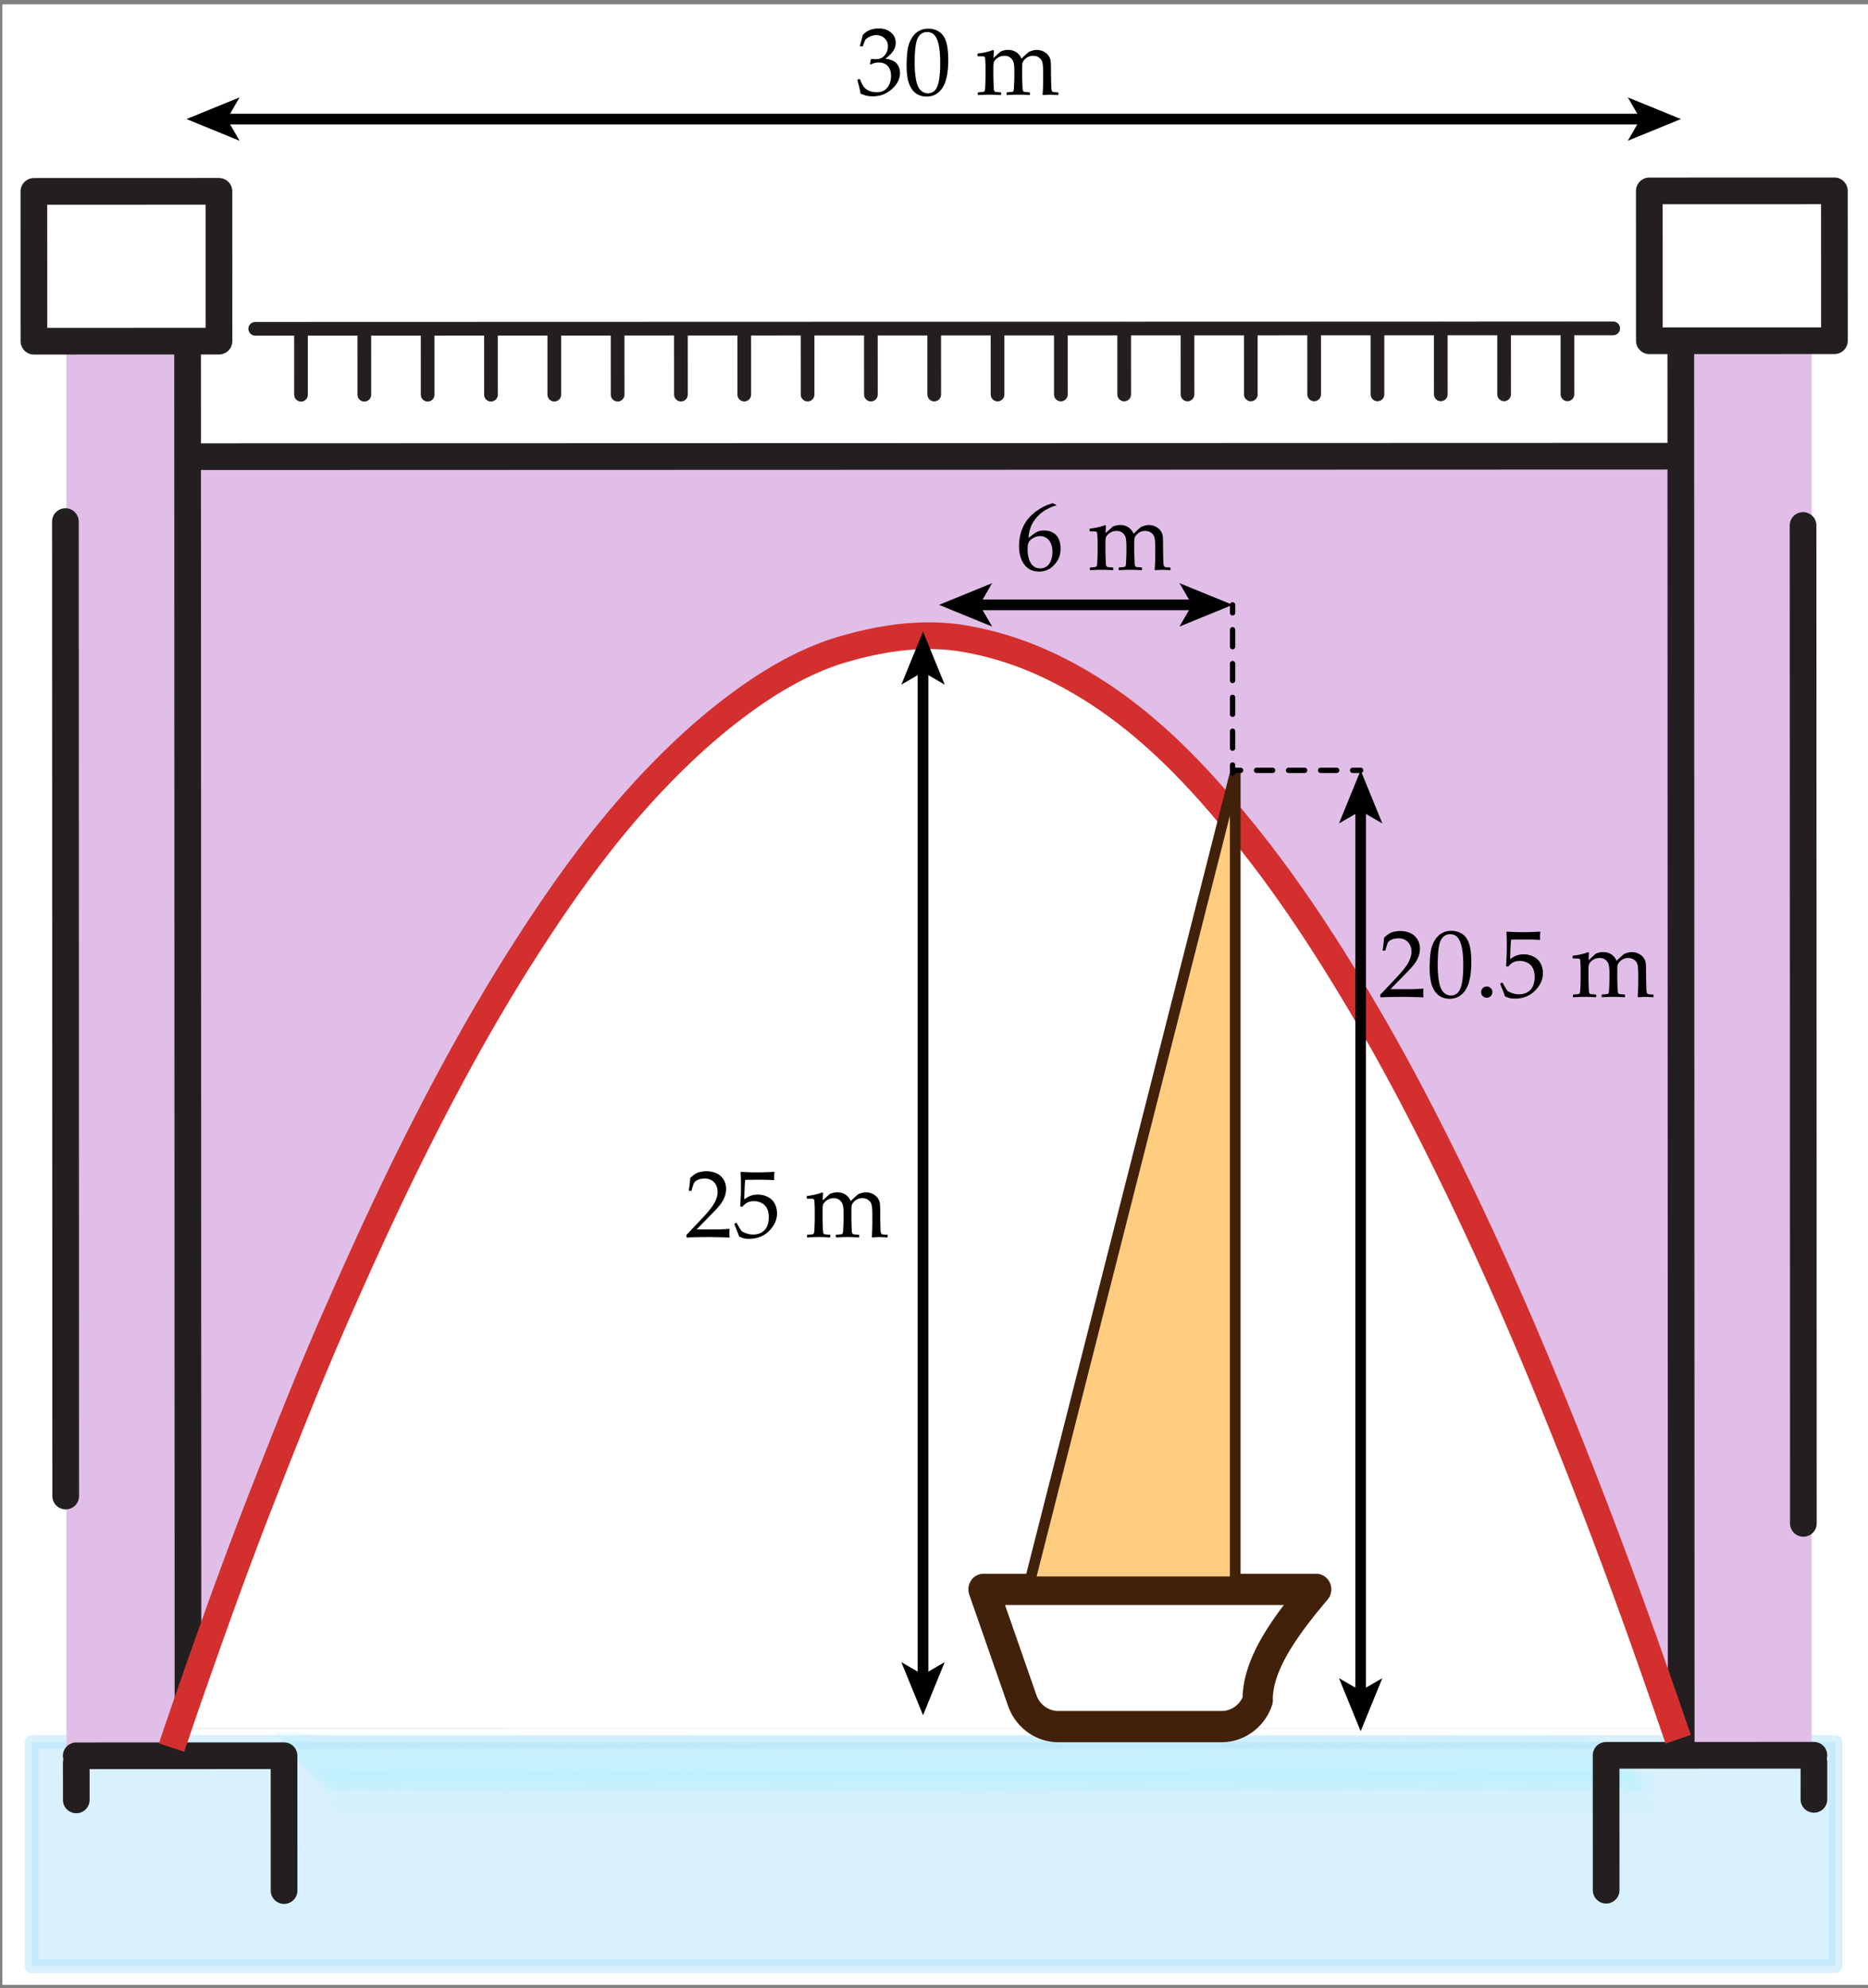 <svg xmlns="http://www.w3.org/2000/svg" width="350" height="372.399" viewBox="0 0 350 372.399"><rect x="0" y="0" width="350" height="372.399" fill="#808080" stroke="none"/><path fill="#FFF" d="M.442.804h350v371h-350z"/><path opacity=".5" fill="#B3E5FC" stroke="#B3E5FC" stroke-width="2.565" stroke-linecap="round" stroke-linejoin="round" stroke-miterlimit="10" d="M5.942 326.304h338v42h-338z"/><g fill="#B3E5FC"><path opacity=".109" d="M63.485 335.878c41.054-.254 82.115-.031 123.17-.034 41.14-.001 82.281-.101 123.42.045.919.003-.996-1.415-.868-1.311a50.452 50.452 0 0 0-2.282-1.704 3.926 3.926 0 0 0-1.294-.738c-2.885-.033-5.769-.066-8.653-.106-9.956-.143-19.898.098-29.853.057-28.248-.113-56.496-.093-84.745-.093-13.803 0-27.608.009-41.414.021-14.434.013-28.897.323-43.325-.118-8.726-.266-17.48.186-26.211.076-3.928-.05-7.856-.106-11.783-.162-.861-.012.702 1.388.674 1.361a47.047 47.047 0 0 0 2 1.868 3.69 3.69 0 0 0 1.164.838zm.486 4.051c12.796-.223 25.595-.125 38.393-.125h84.906c41.166 0 82.333-.027 123.5-.021.672 0-1.343-2.946-2.054-2.946-41.167-.006-82.333-.032-123.501-.032H100.31c-12.708 0-25.417-.13-38.118.304-.748.025 1.147 2.831 1.779 2.82z"/><path opacity=".109" d="M61.243 333.249c82.226.616 164.461-.262 246.687.192a2.087 2.087 0 0 0-.938-1.07 124.88 124.88 0 0 0-4.159-3.194 125.588 125.588 0 0 0-4.254-3.067 2.088 2.088 0 0 0-1.293-.591l-8.587-.25c-4.164-.121-8.323-.142-12.487-.175l-5.452.194c-3.992.23-7.986.283-11.983.157-28.23-.25-56.463-.207-84.693-.206-13.811 0-27.621.022-41.432.054-14.413.033-28.846.432-43.247-.275l-11.939.12c-4.749.049-9.455.152-14.197-.081-3.928-.194-7.854-.396-11.783-.597.131.468.406.849.824 1.144a123.164 123.164 0 0 0 3.803 3.532 121.752 121.752 0 0 0 3.909 3.414c.335.385.743.617 1.221.699z"/><path opacity=".109" d="M61.46 335.274c82.202.403 164.411-.271 246.613.151a1.48 1.48 0 0 0-.657-.972 82.868 82.868 0 0 0-3.17-2.874 82.652 82.652 0 0 0-3.274-2.756c-.292-.325-.643-.5-1.051-.523-2.85-.074-5.7-.148-8.549-.229-4.141-.114-8.283-.147-12.425-.19l-5.492.188c-4.004.224-8.011.274-12.02.155-28.219-.233-56.441-.192-84.659-.192-13.813.002-27.626.021-41.438.049-14.392.028-28.827.478-43.204-.252l-11.949.101c-4.759.04-9.483.162-14.239-.03-3.875-.158-7.748-.345-11.622-.53.025.403.201.745.526 1.028a80.91 80.91 0 0 0 2.761 3.177 81.129 81.129 0 0 0 2.879 3.071c.25.353.572.562.97.628z"/><path opacity=".109" d="M64.153 335.402c12.729-.186 25.46-.13 38.191-.14 28.28-.021 56.56.022 84.84.022 41.131-.002 82.263-.072 123.395.034.783.002-.662-1.074-.56-1-.638-.457-1.742-1.461-2.588-1.466-41.074-.277-82.157-.09-123.233-.09-13.805 0-27.61.004-41.415.012-14.436.007-28.886.225-43.32-.069-8.739-.178-17.498.092-26.24.055-3.862-.016-7.721.03-11.582.073-.703.008.343.984.354.993.455.424 1.459 1.586 2.158 1.576z"/><path opacity=".109" d="M61.105 332.616c41.087.431 82.187.164 123.276.161 41.137-.005 82.28-.178 123.416.058-.112-.382-.358-.671-.735-.869a79.355 79.355 0 0 0-3.367-2.412c-1.057-.727-3.084-2.626-4.532-2.662-2.874-.069-5.746-.14-8.619-.212-4.165-.104-8.33-.13-12.496-.163-5.798-.048-11.593.351-17.398.308-28.238-.212-56.48-.178-84.72-.176-13.808 0-27.616.018-41.423.044-14.424.027-28.871.401-43.284-.232l-11.918.099c-4.756.04-9.479.144-14.231-.048-3.95-.159-7.9-.336-11.851-.513.07.386.282.693.634.922.998.92 2.02 1.812 3.064 2.677.816.683 2.884 3.006 4.184 3.018z"/><path opacity=".109" d="M62.085 336.864c82.218.306 164.442-.236 246.661.126a1.83 1.83 0 0 0-.726-1.107 105.261 105.261 0 0 0-3.457-3.423 110.379 110.379 0 0 0-3.568-3.308 1.832 1.832 0 0 0-1.138-.677c-2.844-.079-5.688-.155-8.533-.238-4.137-.119-8.272-.153-12.413-.198l-5.506.195c-4.007.229-8.018.284-12.031.16-28.213-.243-56.431-.2-84.645-.199-13.815 0-27.628.021-41.443.05-14.384.031-28.816.499-43.184-.259l-11.956.104c-4.76.04-9.481.167-14.237-.029-3.866-.159-7.729-.357-11.593-.553.042.451.237.842.585 1.171a104.932 104.932 0 0 0 3.008 3.749 106.43 106.43 0 0 0 3.131 3.646c.261.405.609.667 1.045.79z"/><path opacity=".109" d="M63.063 334.008c12.716-.259 25.436-.173 38.154-.181 28.281-.015 56.563.019 84.844.017 41.134-.001 82.267-.051 123.4.028.683.001-.439-.901-.391-.868-.547-.382-1.351-1.055-2.058-1.058-41.086-.174-82.176-.061-123.262-.061-13.804 0-27.607.003-41.411.007-14.446.006-28.9.163-43.346-.044-12.577-.182-25.205-.118-37.777.249-.591.017.14.784.195.834.387.352 1.075 1.089 1.652 1.077z"/><path opacity=".109" d="M61.736 334.821c82.236.454 164.479-.233 246.717.152a2.526 2.526 0 0 0-.987-1.227 150.854 150.854 0 0 0-4.395-3.828 151.436 151.436 0 0 0-4.497-3.708 2.503 2.503 0 0 0-1.372-.772l-8.558-.259c-4.155-.126-8.307-.149-12.465-.186l-5.474.203c-3.999.24-8 .294-12.004.164-28.221-.259-56.447-.215-84.67-.214-13.812 0-27.624.022-41.438.056-14.4.033-28.827.458-43.213-.283l-11.955.123c-4.748.05-9.449.163-14.192-.076-3.906-.197-7.812-.407-11.718-.616.139.517.424.952.858 1.306a152.985 152.985 0 0 0 3.982 4.193 151.62 151.62 0 0 0 4.096 4.083c.344.442.772.74 1.285.889z"/><path opacity=".109" d="M61.528 334.036c41.04-.054 82.082.042 123.123.039 41.13-.003 82.264-.153 123.393.06.968.004-1.164-1.519-1.006-1.396a62.192 62.192 0 0 0-2.545-1.858 4.807 4.807 0 0 0-1.429-.82c-2.872-.044-5.743-.09-8.615-.142-9.968-.181-19.916.137-29.881.085-28.237-.147-56.474-.121-84.711-.121-13.808 0-27.616.011-41.423.027-14.418.018-28.868.364-43.28-.156-8.724-.315-17.481.269-26.212.073-3.918-.087-7.835-.205-11.754-.319-.911-.026.854 1.527.804 1.478.73.719 1.479 1.418 2.246 2.098.376.394.806.712 1.29.952z"/><path opacity=".109" d="M63.955 333.905c12.74-.337 25.484-.206 38.228-.205 28.302.004 56.604 0 84.906 0 41.166 0 82.333-.008 123.5 0 .603 0-.229-.8-.244-.813-.443-.352-1.095-1.013-1.697-1.013-41.167-.005-82.333-.071-123.5-.071h-84.906c-12.641 0-25.292-.181-37.919.422-.537.026.09.748.158.805.377.323.941.889 1.474.875z"/><path opacity=".109" d="M61.329 335.668c82.234.637 164.479-.216 246.714.168a2.064 2.064 0 0 0-.794-1.17 121.947 121.947 0 0 0-3.717-3.653 123.109 123.109 0 0 0-3.826-3.541 2.051 2.051 0 0 0-1.207-.737c-2.848-.081-5.697-.158-8.547-.24-4.148-.117-8.293-.145-12.443-.183l-5.487.19c-4.003.224-8.007.275-12.014.154-28.219-.24-56.441-.197-84.661-.197-13.812.001-27.625.021-41.439.05-14.395.03-28.822.455-43.203-.258l-11.955.109c-4.752.043-9.464.162-14.212-.05-3.896-.173-7.792-.368-11.686-.562.068.478.288.888.662 1.232a118.797 118.797 0 0 0 3.29 3.972 120.232 120.232 0 0 0 3.409 3.87 2.03 2.03 0 0 0 1.116.846z"/></g><path d="M12.442 63.804h22.5v265h-22.5zm23 22h279v238h-279zm279.559-21.89h24.441v264.89h-24.441z" fill="#E1BEE7"/><path fill="none" stroke="#231F20" stroke-width="5" stroke-linecap="round" stroke-linejoin="round" stroke-miterlimit="10" d="M35.158 85.546l279.777-.085M12.255 97.709l.055 182.541M35.146 63.905l.077 256.895M6.357 63.914l34.676-.01m-34.676.01l-.008-28.061m34.684 28.051l-.009-28.062m-34.675.011l34.675-.011m-26.739 293.06l38.933-.011m0 0l.008 25.26M337.834 98.436l.056 186.93M314.923 63.833l.078 263.072m28.71-263.08l-34.676.01m34.676-.01l-.009-28.074m-34.667 28.084l-.009-28.074m34.676-.01l-34.676.01m30.837 293.043l-38.933.011m0 0l.008 25.261"/><path fill="#FFF" d="M35.472 323.759c41.977-128.573 89.69-197.666 137.818-206.955l.001.085c49.278 9.323 98.139 78.324 141.18 206.873"/><path fill="none" stroke="#231F20" stroke-width="5" stroke-linecap="round" stroke-linejoin="round" stroke-miterlimit="10" d="M14.29 330.203l.002 6.96m325.577-7.058l.002 6.959"/><path fill="none" stroke="#231F20" stroke-width="2.565" stroke-linecap="round" stroke-linejoin="round" stroke-miterlimit="10" d="M47.821 61.593l254.437-.076m-245.862.074l.004 12.353m11.861-12.357l.004 12.353m11.86-12.357l.004 12.354m11.86-12.357l.004 12.354m11.861-12.358l.003 12.354m11.861-12.357l.004 12.353m11.86-12.357l.004 12.354m11.86-12.357l.004 12.353m11.861-12.357l.003 12.354m11.861-12.357l.004 12.353m11.86-12.357l.004 12.353m11.861-12.357l.003 12.354m11.861-12.357l.003 12.353m11.861-12.357l.004 12.354m11.861-12.357l.003 12.353m11.861-12.357l.003 12.354m11.861-12.357l.004 12.353m11.86-12.357l.004 12.353m11.861-12.357l.003 12.354m11.861-12.357l.003 12.353m11.861-12.357l.004 12.354"/><path fill="none" stroke="#D32F2F" stroke-width="5" stroke-miterlimit="10" d="M314.442 325.804c-3.942-11.461-7.95-22.908-12.211-34.299a1026.687 1026.687 0 0 0-13.498-34.267c-4.774-11.494-9.836-22.918-15.285-34.226-5.551-11.521-11.432-22.964-18.034-34.144-6.612-11.199-13.749-22.24-22.167-32.677-8.259-10.238-17.819-20.655-30.232-28.055-6.696-3.989-13.797-6.987-22.034-8.453-7.832-1.394-15.727-.19-23.103 1.971-7.243 2.121-13.927 6.196-19.487 10.326-5.828 4.329-10.991 9.114-15.792 14.154-9.175 9.63-16.746 20.218-23.654 30.927-7.301 11.315-13.756 22.973-19.748 34.748-5.816 11.43-11.109 23.007-16.223 34.639-5.035 11.445-9.59 23.011-14.113 34.584-4.475 11.455-8.618 22.992-12.664 34.546a1072.07 1072.07 0 0 0-4.05 11.79"/><path fill="#42210B" d="M228.89 326.358h-30.605c-4.211 0-8-2.748-9.424-6.841l-7.252-20.798a3.02 3.02 0 0 1 .349-2.674 2.81 2.81 0 0 1 2.319-1.242h62.334c1.112 0 2.12.671 2.579 1.717a2.999 2.999 0 0 1-.446 3.133c-5.125 6.05-10.351 13.016-10.26 18.827a3.04 3.04 0 0 1-.169 1.04c-1.425 4.09-5.213 6.838-9.425 6.838zm-40.583-25.705l5.888 16.885c.617 1.776 2.261 2.971 4.09 2.971h30.605c1.685 0 3.215-1.014 3.929-2.562.141-5.855 3.473-11.693 7.734-17.294h-52.246z"/><path fill="#FFCC80" stroke="#42210B" stroke-width="2" stroke-linejoin="round" stroke-miterlimit="10" d="M192.942 296.304h38.5v-151.5z"/><path fill="none" stroke="#000" stroke-width="2" stroke-linecap="round" stroke-linejoin="round" d="M42.003 22.304h265.879"/><path d="M34.942 22.304l9.95 4.065-2.361-4.065 2.361-4.065zm280 0l-9.949 4.065 2.361-4.065-2.361-4.065zm-153.707-4.766c-.105-.691-.302-1.523-.589-2.496l.044-.132.325-.123.123.062c.205.539.425.984.659 1.336s.571.621 1.011.809.914.281 1.424.281c.645 0 1.156-.135 1.534-.404s.669-.636.875-1.099.308-.984.308-1.564c0-.779-.204-1.392-.611-1.837s-.971-.668-1.692-.668c-.246 0-.466.023-.659.07s-.492.152-.896.316l-.097-.088.193-.958c.475.029.791.044.949.044.686 0 1.229-.243 1.63-.729s.602-1.061.602-1.723c0-.58-.209-1.066-.628-1.459s-.936-.589-1.551-.589c-.404 0-.787.082-1.147.246s-.658.363-.892.598c-.1.199-.258.592-.475 1.178l-.088.079h-.396l-.07-.079.527-2.039c.732-.826 1.726-1.239 2.979-1.239.955 0 1.727.253 2.316.76s.883 1.144.883 1.912c0 .586-.173 1.124-.519 1.613s-.826.951-1.441 1.384c1.014.123 1.727.426 2.14.91s.62 1.068.62 1.753c0 1.125-.51 2.137-1.529 3.037s-2.197 1.349-3.533 1.349c-.398 0-.771-.034-1.116-.101s-.75-.205-1.213-.41zm8.631-5.168c0-1.043.053-1.982.158-2.817s.338-1.579.699-2.232.812-1.143 1.354-1.468 1.159-.488 1.85-.488c.785 0 1.475.202 2.07.606s1.022 1.025 1.283 1.863.391 1.978.391 3.419c0 2.344-.359 4.069-1.077 5.177s-1.712 1.661-2.984 1.661c-.639 0-1.203-.138-1.692-.413s-.891-.674-1.204-1.195-.533-1.137-.659-1.846-.189-1.464-.189-2.267zm1.511-.51c0 1.113.083 2.127.25 3.041s.445 1.572.835 1.973.854.602 1.393.602c.521 0 .957-.179 1.305-.536s.604-.97.765-1.837.242-1.939.242-3.217c0-2.004-.19-3.486-.571-4.447s-1.011-1.441-1.89-1.441c-.768 0-1.348.372-1.74 1.116s-.589 2.326-.589 4.746zm14.678-2.496l.167.114c-.035.387-.059.85-.07 1.389l.835-.765c.234-.217.39-.356.466-.417s.255-.133.536-.215.577-.123.888-.123c.586 0 1.099.145 1.538.435s.765.69.976 1.2c.791-.75 1.252-1.166 1.384-1.248s.341-.166.628-.25.574-.127.861-.127c.463 0 .888.1 1.274.299s.694.46.923.782.362.671.4 1.046.057.891.057 1.547v.923c0 .1.018.829.053 2.188.012.557.073.888.185.993s.472.158 1.081.158l.07.07v.378l-.07.07a29.102 29.102 0 0 0-1.512-.07c-.146 0-.571.023-1.274.07l-.114-.097c.076-.762.114-1.755.114-2.979V13.68c0-.932-.044-1.583-.132-1.956s-.293-.677-.615-.914-.706-.356-1.151-.356c-.316 0-.612.063-.888.189s-.523.313-.743.563-.341.48-.365.694-.035.608-.035 1.182v1.099c0 .258.012.741.035 1.45s.048 1.122.075 1.239.067.201.123.25.12.082.193.097.388.04.945.075l.079.07v.369l-.07.079a33.073 33.073 0 0 0-2.118-.07 35.3 35.3 0 0 0-2.109.07l-.079-.079v-.369l.079-.07c.568-.035.889-.062.962-.079s.138-.054.193-.11.094-.141.114-.255.044-.492.07-1.134.04-1.126.04-1.455v-1.002c0-.662-.045-1.172-.136-1.529s-.286-.659-.584-.905-.674-.369-1.125-.369c-.352 0-.672.069-.962.207s-.527.308-.712.51-.299.391-.343.567-.066.557-.066 1.143v1.301c0 .258.012.741.035 1.45s.048 1.122.075 1.239.067.201.123.25.12.082.193.097.388.04.945.075l.079.07v.369l-.07.079a33.073 33.073 0 0 0-2.118-.07c-.674 0-1.377.023-2.109.07l-.079-.079v-.369l.079-.07c.568-.035.889-.062.962-.079s.138-.054.193-.11.094-.141.114-.255.044-.492.07-1.134.04-1.126.04-1.455v-1.731c0-.234-.012-.554-.035-.958s-.042-.653-.057-.747-.06-.163-.136-.207-.229-.066-.457-.066l-.738-.009-.079-.07v-.378l.07-.07c1.118-.135 2.062-.355 2.829-.66z"/><path fill="none" stroke="#000" stroke-width="2" stroke-linecap="round" stroke-linejoin="round" d="M172.942 125.364v188.879"/><path d="M172.942 118.304l-4.065 9.949 4.065-2.361 4.065 2.361zm0 203l-4.065-9.95 4.065 2.362 4.065-2.362zm-44.217-89.476l-.105-.088v-.404l2.944-3.12c1.213-1.283 1.998-2.276 2.355-2.979s.536-1.359.536-1.969c0-.715-.217-1.31-.65-1.784s-1.02-.712-1.758-.712c-.475 0-.888.073-1.239.22s-.587.311-.708.492-.294.691-.523 1.529l-.079.07h-.36l-.088-.079c.135-.791.229-1.573.281-2.347.551-.539 1.065-.883 1.542-1.033a5.037 5.037 0 0 1 1.499-.224c.621 0 1.216.117 1.784.352s1.025.614 1.371 1.138c.346.525.519 1.133.519 1.824 0 .516-.101 1.033-.303 1.551a5.673 5.673 0 0 1-.888 1.504c-.39.482-.921 1.062-1.595 1.735l-2.742 2.795h3.472c1.066 0 1.954-.038 2.663-.114l.062.07c-.035.199-.053.46-.053.782 0 .293.018.524.053.694l-.062.097c-.422-.023-1.069-.044-1.942-.062s-1.45-.026-1.731-.026c-.568 0-1.333.007-2.294.022-.962.014-1.615.037-1.961.066zm9.747-.211c-.141-.457-.431-1.213-.87-2.268l.018-.114.308-.176.105.026c.486.885.79 1.388.91 1.507.12.121.394.262.822.422a3.79 3.79 0 0 0 1.354.242c.592 0 1.116-.129 1.573-.387s.797-.639 1.02-1.143.334-1.075.334-1.714c0-.627-.11-1.167-.33-1.622-.22-.453-.555-.798-1.006-1.032s-.938-.352-1.459-.352c-.328 0-.625.044-.892.132s-.489.201-.668.338a5.408 5.408 0 0 0-.637.611l-.36-.105.097-1.89c.023-.357.035-.718.035-1.081v-1.564c0-.469-.015-.917-.044-1.345a9.695 9.695 0 0 1-.026-.501l.114-.088c.896.07 1.919.105 3.067.105a55.9 55.9 0 0 0 3.138-.105l.035.088a5.689 5.689 0 0 0-.062.8c0 .123.009.328.026.615l-.088.053a40.315 40.315 0 0 0-2.689-.07c-1.529 0-2.417.006-2.663.018-.088.691-.149 1.91-.185 3.656.48-.352.914-.591 1.301-.716a4.01 4.01 0 0 1 1.257-.189c.639 0 1.251.146 1.837.439s1.024.718 1.314 1.274.435 1.157.435 1.802c0 1.189-.491 2.283-1.472 3.283-.981.998-2.237 1.498-3.766 1.498-.41 0-.749-.035-1.015-.105s-.557-.184-.868-.342zm15.583-8.253l.167.114c-.035.387-.059.85-.07 1.389l.835-.765a13.3 13.3 0 0 1 .466-.418c.076-.061.255-.133.536-.215s.577-.123.888-.123c.586 0 1.099.145 1.538.436.439.289.765.689.976 1.199.791-.75 1.252-1.166 1.384-1.248s.341-.166.628-.25c.287-.086.574-.128.861-.128.463 0 .888.1 1.274.299s.694.46.923.782.362.671.4 1.046.057.891.057 1.547v.923c0 .1.018.829.053 2.188.012.557.073.888.185.993s.472.158 1.081.158l.07.07v.378l-.07.07a29.102 29.102 0 0 0-1.512-.07c-.146 0-.571.023-1.274.07l-.114-.097c.076-.762.114-1.755.114-2.979v-1.055c0-.932-.044-1.583-.132-1.956a1.557 1.557 0 0 0-.615-.914c-.322-.236-.706-.355-1.151-.355-.316 0-.612.063-.888.189a2.204 2.204 0 0 0-.743.563c-.22.248-.341.48-.365.693-.023.215-.035.608-.035 1.183v1.099c0 .258.012.741.035 1.45s.048 1.122.075 1.239.067.201.123.25c.056.051.12.082.193.098.073.014.388.039.945.074l.079.07v.369l-.07.079a33.073 33.073 0 0 0-2.118-.07 35.3 35.3 0 0 0-2.109.07l-.079-.079v-.369l.079-.07c.568-.035.889-.062.962-.079s.138-.054.193-.11a.463.463 0 0 0 .114-.254c.021-.115.044-.492.07-1.135.026-.641.04-1.126.04-1.454v-1.002c0-.662-.045-1.172-.136-1.529s-.286-.659-.584-.905-.674-.369-1.125-.369c-.352 0-.672.068-.962.207-.29.137-.527.307-.712.51-.185.201-.299.391-.343.566s-.066.557-.066 1.143v1.301c0 .258.012.741.035 1.45s.048 1.122.075 1.239.067.201.123.25c.056.051.12.082.193.098.073.014.388.039.945.074l.079.07v.369l-.07.079a33.073 33.073 0 0 0-2.118-.07c-.674 0-1.377.023-2.109.07l-.079-.079v-.369l.079-.07c.568-.035.889-.062.962-.079s.138-.054.193-.11a.463.463 0 0 0 .114-.254c.021-.115.044-.492.07-1.135.026-.641.04-1.126.04-1.454v-1.731c0-.234-.012-.554-.035-.958s-.042-.653-.057-.747-.06-.162-.136-.207c-.076-.043-.229-.065-.457-.065l-.738-.009-.079-.07v-.378l.07-.07c1.118-.136 2.062-.356 2.829-.661z"/><path fill="none" stroke="#000" stroke-width="2" stroke-linecap="round" stroke-linejoin="round" d="M183.003 113.304h40.879"/><path d="M175.942 113.304l9.95 4.065-2.361-4.065 2.361-4.065zm55 0l-9.949 4.065 2.361-4.065-2.361-4.065zm-33.027-18.719v.105c-.639.135-1.367.454-2.184.958s-1.504 1.181-2.061 2.03-.879 1.875-.967 3.076c.199-.141.428-.311.686-.51.334-.252.579-.425.734-.519s.363-.176.624-.246.561-.105.901-.105c.604 0 1.146.133 1.626.4s.841.659 1.081 1.178.36 1.124.36 1.815c0 .979-.237 1.797-.712 2.457s-.979 1.131-1.512 1.415-1.146.426-1.837.426c-1.178 0-2.092-.441-2.742-1.323s-.976-2.029-.976-3.441c0-.938.136-1.838.409-2.703s.687-1.646 1.244-2.347 1.267-1.323 2.131-1.868 1.715-.914 2.553-1.107l.642.309zm-5.379 8.385c0 .58.083 1.154.25 1.723s.435 1.008.804 1.318.803.466 1.301.466c.428 0 .823-.12 1.187-.36s.64-.617.831-1.129.286-1.053.286-1.622-.094-1.077-.281-1.525-.46-.797-.817-1.046-.773-.374-1.248-.374c-.352 0-.703.085-1.055.255s-.623.363-.813.58-.312.447-.365.69-.08.584-.08 1.024zm14.519-4.606l.167.114c-.035.387-.059.85-.07 1.389l.835-.765c.234-.217.39-.356.466-.417s.255-.133.536-.215.577-.123.888-.123c.586 0 1.099.145 1.538.435s.765.69.976 1.2c.791-.75 1.252-1.166 1.384-1.248s.341-.166.628-.25.574-.127.861-.127c.463 0 .888.1 1.274.299s.694.46.923.782.362.671.4 1.046.057.891.057 1.547v.923c0 .1.018.829.053 2.188.012.557.073.888.185.993s.472.158 1.081.158l.07.07v.378l-.07.07a29.102 29.102 0 0 0-1.512-.07c-.146 0-.571.023-1.274.07l-.114-.097c.076-.762.114-1.755.114-2.979v-1.055c0-.932-.044-1.583-.132-1.956s-.293-.677-.615-.914-.706-.356-1.151-.356c-.316 0-.612.063-.888.189s-.523.313-.743.563-.341.48-.365.694-.035.608-.035 1.182v1.099c0 .258.012.741.035 1.45s.048 1.122.075 1.239.067.201.123.25.12.082.193.097.388.04.945.075l.079.07v.369l-.07.079a33.073 33.073 0 0 0-2.118-.07 35.3 35.3 0 0 0-2.109.07l-.079-.079v-.369l.079-.07c.568-.035.889-.062.962-.079s.138-.054.193-.11.094-.141.114-.255.044-.492.07-1.134.04-1.126.04-1.455v-1.002c0-.662-.045-1.172-.136-1.529s-.286-.659-.584-.905-.674-.369-1.125-.369c-.352 0-.672.069-.962.207s-.527.308-.712.51-.299.391-.343.567-.066.557-.066 1.143v1.301c0 .258.012.741.035 1.45s.048 1.122.075 1.239.067.201.123.25.12.082.193.097.388.04.945.075l.079.07v.369l-.07.079a33.073 33.073 0 0 0-2.118-.07c-.674 0-1.377.023-2.109.07l-.079-.079v-.369l.079-.07c.568-.035.889-.062.962-.079s.138-.054.193-.11.094-.141.114-.255.044-.492.07-1.134.04-1.126.04-1.455v-1.731c0-.234-.012-.554-.035-.958s-.042-.653-.057-.747-.06-.163-.136-.207-.229-.066-.457-.066l-.738-.009-.079-.07v-.378l.07-.07c1.118-.135 2.062-.355 2.829-.66z"/><g fill="none" stroke="#000" stroke-linecap="round" stroke-linejoin="round"><path d="M230.942 113.304v1.5"/><path stroke-dasharray="3.167,3.167" d="M230.942 117.97v23.751"/><path d="M230.942 143.304v1.5"/></g><path fill="none" stroke="#000" stroke-width="2" stroke-linecap="round" stroke-linejoin="round" d="M254.942 151.364v165.879"/><path d="M254.942 144.304l-4.065 9.949 4.065-2.361 4.065 2.361zm0 180l-4.065-9.95 4.065 2.362 4.065-2.362zm3.783-137.476l-.105-.088v-.404l2.944-3.12c1.213-1.283 1.998-2.276 2.355-2.979s.536-1.359.536-1.969c0-.715-.217-1.31-.65-1.784s-1.02-.712-1.758-.712c-.475 0-.888.073-1.239.22s-.587.311-.708.492-.294.691-.523 1.529l-.079.07h-.36l-.088-.079c.135-.791.229-1.573.281-2.347.551-.539 1.065-.883 1.542-1.033s.977-.224 1.499-.224c.621 0 1.216.117 1.784.352s1.025.614 1.371 1.138.519 1.132.519 1.824c0 .516-.101 1.033-.303 1.551s-.498 1.02-.888 1.503-.921 1.062-1.595 1.736l-2.742 2.795h3.472c1.066 0 1.954-.038 2.663-.114l.062.07c-.035.199-.053.46-.053.782 0 .293.018.524.053.694l-.062.097c-.422-.023-1.069-.044-1.942-.062s-1.45-.026-1.731-.026c-.568 0-1.333.007-2.294.022s-1.615.037-1.961.066zm9.141-5.458c0-1.043.053-1.982.158-2.817s.338-1.579.699-2.232.812-1.143 1.354-1.468 1.159-.488 1.85-.488c.785 0 1.475.202 2.07.606s1.022 1.025 1.283 1.863.391 1.978.391 3.419c0 2.344-.359 4.069-1.077 5.177s-1.712 1.661-2.984 1.661c-.639 0-1.203-.138-1.692-.413s-.891-.674-1.204-1.195-.533-1.137-.659-1.846-.189-1.464-.189-2.267zm1.511-.51c0 1.113.083 2.127.25 3.041s.445 1.572.835 1.973.854.602 1.393.602c.521 0 .957-.179 1.305-.536s.604-.97.765-1.837.242-1.939.242-3.217c0-2.004-.19-3.486-.571-4.447s-1.011-1.441-1.89-1.441c-.768 0-1.348.372-1.74 1.116s-.589 2.326-.589 4.746zm9.194 3.938c.281 0 .526.1.734.299s.312.451.312.756c0 .287-.103.533-.308.738s-.451.308-.738.308c-.293 0-.542-.101-.747-.303s-.308-.45-.308-.743.103-.542.308-.747.454-.308.747-.308zm3.401 1.819c-.141-.457-.431-1.213-.87-2.268l.018-.114.308-.176.105.026c.486.885.79 1.387.91 1.507s.394.261.822.422.879.242 1.354.242c.592 0 1.116-.129 1.573-.387s.797-.639 1.02-1.143.334-1.075.334-1.714c0-.627-.11-1.167-.33-1.622s-.555-.798-1.006-1.033-.938-.352-1.459-.352c-.328 0-.625.044-.892.132s-.489.201-.668.338-.391.341-.637.611l-.36-.105.097-1.89c.023-.357.035-.718.035-1.081v-1.564c0-.469-.015-.917-.044-1.345a9.695 9.695 0 0 1-.026-.501l.114-.088c.896.07 1.919.105 3.067.105a55.9 55.9 0 0 0 3.138-.105l.035.088a5.689 5.689 0 0 0-.062.8c0 .123.009.328.026.615l-.088.053a40.315 40.315 0 0 0-2.689-.07c-1.529 0-2.417.006-2.663.018-.088.691-.149 1.91-.185 3.656.48-.352.914-.59 1.301-.716s.806-.189 1.257-.189c.639 0 1.251.146 1.837.439s1.024.718 1.314 1.274.435 1.157.435 1.802c0 1.189-.491 2.284-1.472 3.283s-2.237 1.499-3.766 1.499c-.41 0-.749-.035-1.015-.105s-.557-.184-.868-.342zm15.583-8.253l.167.114c-.035.387-.059.85-.07 1.389l.835-.765c.234-.217.39-.356.466-.417s.255-.133.537-.215c.281-.082.576-.123.887-.123.586 0 1.1.145 1.539.435s.764.69.975 1.2c.791-.75 1.253-1.166 1.385-1.248s.342-.166.629-.25.574-.127.861-.127c.463 0 .887.1 1.273.299s.695.46.924.782.361.671.399 1.046.058.891.058 1.547v.923c0 .1.018.829.053 2.188.012.557.072.888.184.993s.473.158 1.082.158l.07.07v.378l-.07.07a29.102 29.102 0 0 0-1.512-.07c-.146 0-.572.023-1.275.07l-.113-.097c.076-.762.113-1.755.113-2.979v-1.055c0-.932-.043-1.583-.131-1.956s-.293-.677-.615-.914-.707-.356-1.152-.356a2.108 2.108 0 0 0-1.63.752c-.22.25-.341.48-.364.694s-.035.608-.035 1.182v1.099c0 .258.012.741.035 1.45s.048 1.122.074 1.239.067.201.123.25.12.082.193.097.389.04.945.075l.078.07v.369l-.07.079a33.066 33.066 0 0 0-2.117-.07 35.3 35.3 0 0 0-2.109.07l-.08-.079v-.369l.08-.07c.568-.035.889-.062.962-.079s.138-.054.193-.11.094-.141.114-.255.044-.492.07-1.134.039-1.126.039-1.455v-1.002c0-.662-.045-1.172-.136-1.529s-.286-.659-.585-.905-.674-.369-1.125-.369a2.277 2.277 0 0 0-1.674.717c-.185.202-.299.391-.343.567s-.066.557-.066 1.143v1.301c0 .258.012.741.035 1.45s.048 1.122.075 1.239.067.201.123.25.12.082.193.097.388.04.945.075l.079.07v.369l-.07.079a33.073 33.073 0 0 0-2.118-.07c-.674 0-1.377.023-2.109.07l-.079-.079v-.369l.079-.07c.568-.035.889-.062.962-.079s.138-.054.193-.11.094-.141.114-.255.044-.492.07-1.134.04-1.126.04-1.455v-1.731c0-.234-.012-.554-.035-.958s-.042-.653-.057-.747-.06-.163-.136-.207-.229-.066-.457-.066l-.738-.009-.079-.07v-.378l.07-.07c1.118-.135 2.062-.355 2.829-.66z"/><g fill="none" stroke="#000" stroke-linecap="round" stroke-linejoin="round"><path d="M230.942 144.304h1.5"/><path stroke-dasharray="3,3" d="M235.442 144.304h16.5"/><path d="M253.442 144.304h1.5"/></g></svg>